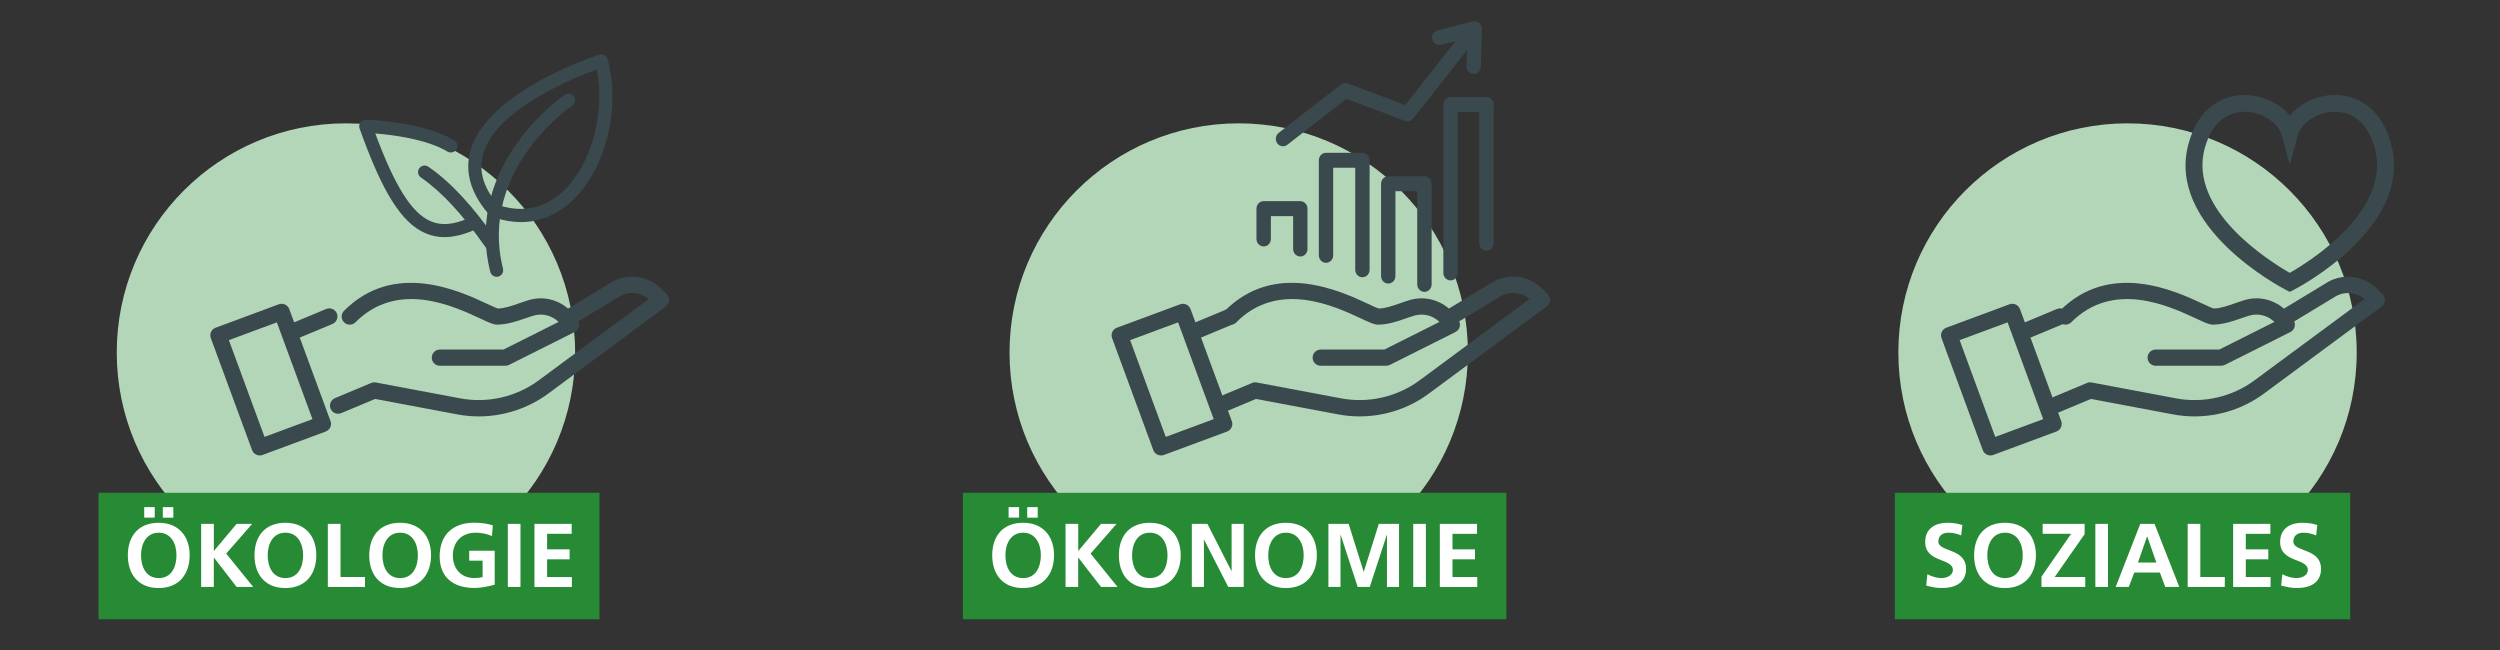 <?xml version="1.0" encoding="utf-8"?>
<!-- Generator: Adobe Illustrator 24.0.1, SVG Export Plug-In . SVG Version: 6.00 Build 0)  -->
<svg version="1.1" id="Ebene_1" xmlns="http://www.w3.org/2000/svg" xmlns:xlink="http://www.w3.org/1999/xlink" x="0px" y="0px"
	 viewBox="0 0 595.28 154.84" style="enable-background:new 0 0 595.28 154.84;" xml:space="preserve">
<rect x="0" y="0" width="595.28" height="154.84" fill="#333333" stroke="none"/>
<style type="text/css">
	.st0{fill:#B4D6B8;}
	.st1{fill:#3A494D;}
	.st2{fill:#278B35;}
	.st3{fill:#FFFFFF;}
</style>
<g>
	<g>
		<path class="st0" d="M82.37,29.37c30.14,0,54.57,24.43,54.57,54.57s-24.43,54.58-54.57,54.58c-30.14,0-54.57-24.43-54.57-54.58
			S52.23,29.37,82.37,29.37"/>
	</g>
	<g>
		<path class="st1" d="M69.88,80.85c-0.76,0-1.48-0.45-1.79-1.19c-0.41-0.98,0.05-2.12,1.04-2.53l8.54-3.56
			c0.99-0.41,2.12,0.06,2.53,1.04c0.41,0.98-0.05,2.12-1.04,2.53l-8.54,3.56C70.38,80.81,70.13,80.85,69.88,80.85z"/>
	</g>
	<g>
		<path class="st1" d="M120.35,87.09h-15.61c-1.07,0-1.93-0.87-1.93-1.93c0-1.07,0.87-1.93,1.93-1.93h15.15l13.12-6.58
			c-1.53-1.48-3.72-2.09-5.78-1.55c-0.71,0.19-1.46,0.46-2.25,0.73c-1.99,0.7-4.27,1.44-6.6,1.47c-0.92-0.01-1.95-0.49-4.01-1.45
			c-6.39-2.98-19.68-9.19-29.72,0.88c-0.75,0.76-1.98,0.76-2.73,0.01c-0.76-0.75-0.76-1.98-0.01-2.73
			c11.95-11.99,27.47-4.75,34.09-1.66c1.03,0.48,2.21,1.03,2.55,1.1c0.01,0,0.02,0,0.03,0c1.52,0,3.34-0.64,5.1-1.26
			c0.89-0.31,1.75-0.61,2.55-0.83c4.11-1.09,8.48,0.6,10.87,4.2l0.47,0.7c0.31,0.46,0.4,1.03,0.26,1.56c-0.14,0.54-0.51,0.98-1,1.23
			l-15.61,7.83C120.95,87.01,120.65,87.09,120.35,87.09z"/>
	</g>
	<g>
		<path class="st1" d="M114,99.15c-1.71,0-3.42-0.16-5.12-0.48l-19.54-3.68l-8.09,3.38c-0.99,0.41-2.12-0.05-2.53-1.04
			c-0.41-0.98,0.05-2.12,1.04-2.53l8.62-3.61c0.35-0.15,0.73-0.19,1.1-0.12l20.1,3.78c6.53,1.23,13.35-0.34,18.71-4.3l26.15-19.34
			c-2.02-1.74-4.98-1.94-7.22-0.44l-10.28,6.22c-0.91,0.56-2.1,0.26-2.66-0.65c-0.55-0.91-0.26-2.1,0.65-2.66l10.2-6.18
			c3.83-2.56,9.06-2.04,12.37,1.28l1.26,1.27c0.4,0.4,0.6,0.95,0.56,1.51c-0.04,0.56-0.33,1.08-0.78,1.41L130.6,93.68
			C125.78,97.25,119.93,99.15,114,99.15z"/>
	</g>
	<g>
		<path class="st1" d="M61.84,108.45c-0.28,0-0.55-0.06-0.81-0.18c-0.47-0.22-0.83-0.61-1.01-1.09L50.2,80.51
			c-0.37-1,0.14-2.11,1.14-2.48l15.05-5.58c0.48-0.18,1.01-0.16,1.48,0.06c0.47,0.22,0.83,0.61,1.01,1.09l9.82,26.67
			c0.37,1-0.14,2.11-1.14,2.48l-15.05,5.58C62.29,108.41,62.06,108.45,61.84,108.45z M54.5,80.99l8.48,23.04L74.4,99.8l-8.48-23.04
			L54.5,80.99z"/>
	</g>
	<g>
		<path class="st1" d="M118.25,65.91c-0.7,0-1.33-0.47-1.51-1.18c-6.43-25.7,17.54-42.03,17.79-42.19c0.71-0.48,1.68-0.28,2.16,0.43
			c0.48,0.72,0.28,1.68-0.43,2.16c-0.22,0.15-22.38,15.29-16.49,38.84c0.21,0.83-0.3,1.68-1.13,1.89
			C118.5,65.9,118.37,65.91,118.25,65.91z"/>
	</g>
	<g>
		<path class="st1" d="M124.03,52.88c-2.03,0-4.13-0.36-6.28-1.07c-0.33-0.11-0.6-0.32-0.78-0.58c-0.32-0.07-0.62-0.25-0.85-0.52
			c-4.14-4.93-5.5-9.96-4.07-14.93c4.07-14.08,29.57-22.42,30.65-22.77c0.4-0.13,0.85-0.09,1.22,0.11c0.37,0.2,0.65,0.55,0.76,0.96
			c3.18,11.65-0.43,26.12-8.38,33.65C132.69,51.15,128.52,52.88,124.03,52.88z M118.59,48.81c0.05,0.01,0.1,0.03,0.15,0.04
			c7.23,2.41,12.38-0.51,15.42-3.39c6.7-6.34,10.02-18.75,7.91-28.93c-5.56,2.03-23.96,9.49-27.02,20.12
			c-1.14,3.97-0.01,7.91,3.46,12.06C118.54,48.74,118.56,48.77,118.59,48.81z"/>
	</g>
	<g>
		<path class="st1" d="M117,59.68c-0.49,0-0.98-0.23-1.28-0.67c-5.56-7.96-10.49-13.28-15.5-16.75c-0.71-0.49-0.89-1.46-0.4-2.17
			c0.49-0.71,1.46-0.89,2.17-0.4c5.33,3.68,10.5,9.25,16.29,17.53c0.49,0.71,0.32,1.68-0.39,2.17
			C117.62,59.59,117.31,59.68,117,59.68z"/>
	</g>
	<g>
		<path class="st1" d="M105.82,56.46c-1.61,0-3.12-0.31-4.55-0.94c-5.68-2.48-10.22-9.7-15.65-24.93c-0.17-0.48-0.1-1.02,0.21-1.44
			c0.3-0.41,0.84-0.63,1.3-0.64c0.55,0.02,13.56,0.42,21.02,4.9c0.74,0.44,0.98,1.4,0.53,2.14c-0.44,0.74-1.4,0.98-2.14,0.54
			c-4.99-3-13.19-3.99-17.18-4.31c4.69,12.64,8.67,18.94,13.16,20.89c2.49,1.08,5.31,0.88,8.89-0.65c0.79-0.33,1.71,0.03,2.05,0.82
			c0.34,0.79-0.03,1.71-0.82,2.05C110.17,55.93,107.91,56.46,105.82,56.46z"/>
	</g>
	<g>
		<rect x="23.45" y="117.34" class="st2" width="119.29" height="30.12"/>
	</g>
	<g>
		<path class="st3" d="M37.8,124.48c4.71,0,7.36,3.19,7.36,7.73c0,4.54-2.6,7.81-7.36,7.81c-4.82,0-7.36-3.21-7.36-7.81
			C30.44,127.6,33.03,124.48,37.8,124.48z M37.8,137.65c3.08,0,4.22-2.73,4.22-5.45c0-2.65-1.23-5.36-4.22-5.36
			c-2.99,0-4.22,2.71-4.22,5.36C33.59,134.92,34.73,137.65,37.8,137.65z M34.34,123.25v-2.5h2.5v2.5H34.34z M41.27,120.76v2.5h-2.5
			v-2.5H41.27z"/>
		<path class="st3" d="M47.91,124.74h3.01v6.46l5.42-6.46h3.7l-6.18,7.08l6.43,7.94h-3.94l-5.4-6.97h-0.04v6.97h-3.01V124.74z"/>
		<path class="st3" d="M67.96,124.48c4.71,0,7.36,3.19,7.36,7.73c0,4.54-2.6,7.81-7.36,7.81c-4.82,0-7.36-3.21-7.36-7.81
			C60.6,127.6,63.19,124.48,67.96,124.48z M67.96,137.65c3.08,0,4.22-2.73,4.22-5.45c0-2.65-1.23-5.36-4.22-5.36
			s-4.22,2.71-4.22,5.36C63.75,134.92,64.89,137.65,67.96,137.65z"/>
		<path class="st3" d="M78.07,124.74h3.01v12.65h5.83v2.37h-8.85V124.74z"/>
		<path class="st3" d="M95.28,124.48c4.71,0,7.36,3.19,7.36,7.73c0,4.54-2.6,7.81-7.36,7.81c-4.82,0-7.36-3.21-7.36-7.81
			C87.92,127.6,90.51,124.48,95.28,124.48z M95.28,137.65c3.08,0,4.22-2.73,4.22-5.45c0-2.65-1.23-5.36-4.22-5.36
			s-4.22,2.71-4.22,5.36C91.07,134.92,92.21,137.65,95.28,137.65z"/>
		<path class="st3" d="M117.14,127.64c-1.16-0.54-2.67-0.8-3.87-0.8c-3.51,0-5.44,2.37-5.44,5.44c0,3.06,1.89,5.36,5.1,5.36
			c0.82,0,1.46-0.09,1.98-0.22v-3.92h-3.19v-2.37h6.07v8.09c-1.59,0.43-3.25,0.78-4.86,0.78c-4.86,0-8.24-2.43-8.24-7.51
			c0-5.14,3.14-8.03,8.24-8.03c1.74,0,3.12,0.24,4.41,0.62L117.14,127.64z"/>
		<path class="st3" d="M120.92,124.74h3.01v15.02h-3.01V124.74z"/>
		<path class="st3" d="M127.25,124.74h8.87v2.37h-5.85v3.7h5.36v2.37h-5.36v4.22h5.9v2.37h-8.91V124.74z"/>
	</g>
</g>
<g>
	<g>
		<path class="st0" d="M294.95,29.37c30.14,0,54.57,24.43,54.57,54.57s-24.43,54.58-54.57,54.58c-30.14,0-54.57-24.43-54.57-54.58
			S264.81,29.37,294.95,29.37"/>
	</g>
	<g>
		<path class="st1" d="M284.48,80.85c-0.76,0-1.48-0.45-1.79-1.19c-0.41-0.98,0.05-2.12,1.04-2.53l8.54-3.56
			c0.99-0.41,2.12,0.06,2.53,1.04c0.41,0.98-0.05,2.12-1.04,2.53l-8.54,3.56C284.98,80.81,284.73,80.85,284.48,80.85z"/>
	</g>
	<g>
		<path class="st1" d="M330.09,87.09h-15.61c-1.07,0-1.93-0.87-1.93-1.93c0-1.07,0.87-1.93,1.93-1.93h15.15l13.12-6.58
			c-1.53-1.48-3.71-2.09-5.78-1.55c-0.71,0.19-1.46,0.46-2.25,0.73c-1.99,0.7-4.24,1.47-6.6,1.47c-0.92-0.01-1.95-0.49-4.01-1.45
			c-6.39-2.98-19.68-9.19-29.72,0.88c-0.75,0.76-1.98,0.76-2.73,0.01c-0.76-0.75-0.76-1.98-0.01-2.73
			c11.95-11.99,27.47-4.75,34.09-1.66c1.03,0.48,2.2,1.03,2.55,1.1c0.01,0,0.02,0,0.03,0c1.52,0,3.34-0.64,5.1-1.26
			c0.89-0.31,1.75-0.61,2.55-0.83c4.11-1.09,8.48,0.6,10.87,4.2l0.47,0.7c0.31,0.46,0.4,1.03,0.26,1.56c-0.14,0.54-0.51,0.98-1,1.23
			l-15.61,7.83C330.69,87.01,330.39,87.09,330.09,87.09z"/>
	</g>
	<g>
		<path class="st1" d="M323.74,99.15c-1.71,0-3.42-0.16-5.12-0.48l-19.54-3.68L291,98.37c-0.99,0.41-2.12-0.05-2.53-1.04
			c-0.41-0.98,0.05-2.12,1.04-2.53l8.62-3.61c0.35-0.15,0.73-0.19,1.1-0.12l20.1,3.78c6.54,1.23,13.35-0.34,18.71-4.3l26.15-19.35
			c-2.01-1.73-4.98-1.94-7.22-0.44l-10.28,6.22c-0.91,0.56-2.1,0.26-2.66-0.65c-0.55-0.91-0.26-2.1,0.65-2.66l10.2-6.18
			c3.83-2.56,9.06-2.04,12.37,1.28l1.26,1.27c0.4,0.4,0.6,0.95,0.56,1.51c-0.04,0.56-0.33,1.08-0.78,1.41l-27.97,20.69
			C335.52,97.25,329.67,99.15,323.74,99.15z"/>
	</g>
	<g>
		<path class="st1" d="M276.44,108.45c-0.28,0-0.55-0.06-0.81-0.18c-0.47-0.22-0.83-0.61-1.01-1.09l-9.82-26.67
			c-0.37-1,0.14-2.11,1.14-2.48L281,72.46c0.48-0.18,1.01-0.16,1.48,0.06c0.47,0.22,0.83,0.61,1.01,1.09l9.82,26.67
			c0.37,1-0.14,2.11-1.14,2.48l-15.05,5.58C276.9,108.41,276.67,108.45,276.44,108.45z M269.1,80.99l8.48,23.04l11.42-4.23
			l-8.48-23.04L269.1,80.99z"/>
	</g>
	<g>
		<rect x="229.27" y="117.34" class="st2" width="129.42" height="30.12"/>
	</g>
	<g>
		<path class="st1" d="M300.9,58.68c0.95,0,1.71-0.8,1.71-1.78v-5.44h5.3v7.84c0,0.98,0.77,1.78,1.71,1.78
			c0.95,0,1.71-0.8,1.71-1.78v-9.62c0-0.98-0.77-1.78-1.71-1.78h-8.73c-0.95,0-1.71,0.8-1.71,1.78v7.22
			C299.19,57.88,299.96,58.68,300.9,58.68"/>
	</g>
	<g>
		<path class="st1" d="M324.41,66.02c0.95,0,1.71-0.8,1.71-1.78V38.16c0-0.98-0.77-1.78-1.71-1.78h-8.67c-0.95,0-1.71,0.8-1.71,1.78
			V60.8c0,0.98,0.77,1.78,1.71,1.78c0.95,0,1.71-0.8,1.71-1.78V39.94h5.25v24.3C322.69,65.22,323.46,66.02,324.41,66.02"/>
	</g>
	<g>
		<path class="st1" d="M339.18,69.5c0.95,0,1.71-0.8,1.71-1.78V43.75c0-0.98-0.77-1.78-1.71-1.78h-8.62c-0.95,0-1.71,0.8-1.71,1.78
			v21.99c0,0.98,0.77,1.78,1.71,1.78c0.95,0,1.71-0.8,1.71-1.78V45.53h5.19v22.19C337.47,68.7,338.24,69.5,339.18,69.5"/>
	</g>
	<g>
		<path class="st1" d="M343.68,24.9v40.09c0,0.98,0.77,1.78,1.71,1.78c0.95,0,1.71-0.8,1.71-1.78V26.67h5.14v31.25
			c0,0.98,0.77,1.78,1.71,1.78c0.95,0,1.71-0.8,1.71-1.78V24.9c0-0.98-0.77-1.78-1.71-1.78h-8.57
			C344.45,23.12,343.68,23.91,343.68,24.9"/>
	</g>
	<g>
		<path class="st1" d="M305.49,34.83c0.36,0,0.72-0.12,1.03-0.35l14.09-10.95l13.96,5.26c0.68,0.26,1.45,0.04,1.91-0.55l12.81-16.28
			l-0.1,3.81c-0.03,0.98,0.72,1.8,1.66,1.83c0.02,0,0.03,0,0.05,0c0.92,0,1.68-0.76,1.71-1.73l0.25-9c0.01-0.55-0.22-1.08-0.63-1.43
			c-0.41-0.35-0.96-0.48-1.48-0.35l-8.44,2.11c-0.92,0.23-1.49,1.19-1.27,2.15c0.22,0.95,1.15,1.54,2.07,1.31l3.47-0.87
			l-11.98,15.23l-13.69-5.16c-0.54-0.2-1.15-0.11-1.61,0.25l-14.83,11.52c-0.76,0.59-0.91,1.7-0.35,2.49
			C304.45,34.58,304.97,34.83,305.49,34.83"/>
	</g>
	<g>
		<path class="st3" d="M243.62,124.48c4.71,0,7.36,3.19,7.36,7.73c0,4.54-2.6,7.81-7.36,7.81c-4.82,0-7.36-3.21-7.36-7.81
			C236.26,127.6,238.84,124.48,243.62,124.48z M243.62,137.65c3.08,0,4.22-2.73,4.22-5.45c0-2.65-1.23-5.36-4.22-5.36
			c-2.99,0-4.22,2.71-4.22,5.36C239.4,134.92,240.54,137.65,243.62,137.65z M240.16,123.25v-2.5h2.5v2.5H240.16z M247.09,120.76v2.5
			h-2.5v-2.5H247.09z"/>
		<path class="st3" d="M253.73,124.74h3.01v6.46l5.42-6.46h3.7l-6.18,7.08l6.43,7.94h-3.94l-5.4-6.97h-0.04v6.97h-3.01V124.74z"/>
		<path class="st3" d="M273.78,124.48c4.71,0,7.36,3.19,7.36,7.73c0,4.54-2.6,7.81-7.36,7.81c-4.82,0-7.36-3.21-7.36-7.81
			C266.42,127.6,269,124.48,273.78,124.48z M273.78,137.65c3.08,0,4.22-2.73,4.22-5.45c0-2.65-1.23-5.36-4.22-5.36
			c-2.99,0-4.22,2.71-4.22,5.36C269.56,134.92,270.7,137.65,273.78,137.65z"/>
		<path class="st3" d="M283.8,124.74h3.7l5.72,11.23h0.04v-11.23h2.88v15.02h-3.68l-5.75-11.23h-0.04v11.23h-2.88V124.74z"/>
		<path class="st3" d="M306.2,124.48c4.71,0,7.36,3.19,7.36,7.73c0,4.54-2.6,7.81-7.36,7.81c-4.82,0-7.36-3.21-7.36-7.81
			C298.84,127.6,301.42,124.48,306.2,124.48z M306.2,137.65c3.08,0,4.22-2.73,4.22-5.45c0-2.65-1.23-5.36-4.22-5.36
			c-2.99,0-4.22,2.71-4.22,5.36C301.98,134.92,303.12,137.65,306.2,137.65z"/>
		<path class="st3" d="M316.31,124.74h4.82l3.57,11.39h0.04l3.57-11.39h4.82v15.02h-2.88v-12.4h-0.04l-4.05,12.4h-2.88l-4.05-12.4
			l-0.04,0.04v12.35h-2.88V124.74z"/>
		<path class="st3" d="M336.51,124.74h3.01v15.02h-3.01V124.74z"/>
		<path class="st3" d="M342.83,124.74h8.87v2.37h-5.85v3.7h5.36v2.37h-5.36v4.22h5.9v2.37h-8.91V124.74z"/>
	</g>
</g>
<g>
	<g>
		<path class="st0" d="M506.59,29.37c30.14,0,54.57,24.43,54.57,54.57s-24.43,54.58-54.57,54.58c-30.14,0-54.57-24.43-54.57-54.58
			S476.45,29.37,506.59,29.37"/>
	</g>
	<g>
		<path class="st1" d="M481.99,80.85c-0.76,0-1.47-0.45-1.78-1.19c-0.41-0.99,0.06-2.12,1.04-2.53l8.54-3.56
			c0.99-0.4,2.12,0.05,2.53,1.04c0.41,0.99-0.06,2.12-1.04,2.53l-8.54,3.56C482.49,80.81,482.24,80.85,481.99,80.85z"/>
	</g>
	<g>
		<path class="st1" d="M528.9,87.09h-15.61c-1.07,0-1.93-0.87-1.93-1.93c0-1.07,0.87-1.93,1.93-1.93h15.15l13.12-6.58
			c-1.53-1.48-3.71-2.1-5.78-1.55c-0.7,0.19-1.46,0.46-2.25,0.73c-1.99,0.7-4.25,1.44-6.6,1.47c-0.92-0.01-1.95-0.49-4.01-1.45
			c-6.39-2.98-19.68-9.19-29.72,0.88c-0.76,0.76-1.98,0.76-2.73,0.01c-0.76-0.75-0.76-1.98-0.01-2.73
			c11.95-11.99,27.47-4.75,34.09-1.66c1.03,0.48,2.21,1.03,2.56,1.1c0.01,0,0.02,0,0.03,0c1.52,0,3.34-0.64,5.1-1.26
			c0.89-0.31,1.75-0.61,2.54-0.83c4.12-1.08,8.48,0.6,10.87,4.2l0.47,0.7c0.31,0.46,0.4,1.03,0.26,1.56c-0.14,0.54-0.51,0.98-1,1.23
			l-15.61,7.83C529.49,87.01,529.2,87.09,528.9,87.09z"/>
	</g>
	<g>
		<path class="st1" d="M522.54,99.15c-1.71,0-3.42-0.16-5.12-0.48l-19.53-3.68l-8.09,3.38c-0.98,0.41-2.12-0.05-2.53-1.04
			c-0.41-0.98,0.05-2.12,1.04-2.53l8.62-3.61c0.35-0.15,0.73-0.19,1.1-0.12l20.1,3.78c6.54,1.23,13.36-0.34,18.71-4.3L563,71.23
			c-2.02-1.73-4.98-1.94-7.22-0.44l-10.28,6.22c-0.92,0.55-2.1,0.26-2.66-0.65c-0.55-0.91-0.26-2.1,0.65-2.66l10.2-6.18
			c3.83-2.57,9.06-2.04,12.37,1.28l1.26,1.27c0.4,0.4,0.6,0.95,0.56,1.51c-0.04,0.56-0.33,1.08-0.78,1.41l-27.97,20.69
			C534.32,97.25,528.47,99.15,522.54,99.15z"/>
	</g>
	<g>
		<path class="st1" d="M473.94,108.45c-0.28,0-0.55-0.06-0.81-0.18c-0.47-0.22-0.83-0.61-1.01-1.09l-9.82-26.67
			c-0.37-1,0.14-2.11,1.14-2.48l15.05-5.58c0.48-0.17,1.02-0.16,1.48,0.06c0.47,0.22,0.83,0.61,1.01,1.09l9.82,26.67
			c0.37,1-0.14,2.11-1.14,2.48l-15.05,5.58C474.4,108.41,474.17,108.45,473.94,108.45z M466.61,80.99l8.48,23.04l11.42-4.23
			l-8.48-23.04L466.61,80.99z"/>
	</g>
	<g>
		<rect x="451.19" y="117.34" class="st2" width="108.43" height="30.12"/>
	</g>
	<g>
		<path class="st1" d="M545.22,69.5l-0.92-0.47c-1.17-0.61-28.64-15.04-23.18-34.82c2.88-10.45,10.26-11.59,13.33-11.59
			c0.01,0,0.02,0,0.03,0c4.23,0.01,8.32,1.99,10.74,4.9c2.42-2.91,6.51-4.89,10.74-4.9c0.01,0,0.02,0,0.03,0
			c3.07,0,10.44,1.14,13.33,11.59c5.46,19.78-22.01,34.22-23.18,34.82L545.22,69.5z M534.45,26.61c-2.66,0-7.39,1.13-9.47,8.66
			c-4.09,14.84,15.68,27.1,20.24,29.7c4.56-2.6,24.33-14.86,20.24-29.7l0,0c-2.08-7.52-6.81-8.66-9.47-8.66c-0.01,0-0.01,0-0.02,0
			c-3.97,0.01-8,2.56-8.82,5.56l-1.93,7.12l-1.93-7.12c-0.82-3-4.85-5.55-8.82-5.56C534.46,26.61,534.46,26.61,534.45,26.61z"/>
	</g>
	<g>
		<path class="st3" d="M466.98,127.49c-0.95-0.41-2-0.65-3.06-0.65c-1.03,0-2.37,0.45-2.37,2.09c0,2.6,6.59,1.51,6.59,6.54
			c0,3.29-2.6,4.54-5.64,4.54c-1.64,0-2.37-0.22-3.85-0.58l0.28-2.71c1.03,0.56,2.22,0.93,3.4,0.93c1.14,0,2.67-0.58,2.67-1.94
			c0-2.86-6.59-1.68-6.59-6.65c0-3.36,2.6-4.58,5.25-4.58c1.29,0,2.5,0.17,3.6,0.54L466.98,127.49z"/>
		<path class="st3" d="M477.42,124.48c4.71,0,7.36,3.19,7.36,7.73c0,4.54-2.61,7.81-7.36,7.81c-4.82,0-7.36-3.21-7.36-7.81
			C470.06,127.6,472.64,124.48,477.42,124.48z M477.42,137.65c3.08,0,4.22-2.73,4.22-5.45c0-2.65-1.23-5.36-4.22-5.36
			c-2.99,0-4.22,2.71-4.22,5.36C473.2,134.92,474.34,137.65,477.42,137.65z"/>
		<path class="st3" d="M486.1,137.31l7.06-10.2h-6.78v-2.37h9.99v2.45l-7.12,10.2h7.27v2.37H486.1V137.31z"/>
		<path class="st3" d="M498.93,124.74h3.01v15.02h-3.01V124.74z"/>
		<path class="st3" d="M509.62,124.74h3.4l5.9,15.02h-3.34l-1.29-3.44h-6.09l-1.31,3.44h-3.12L509.62,124.74z M511.28,127.75h-0.04
			l-2.17,6.2h4.39L511.28,127.75z"/>
		<path class="st3" d="M520.91,124.74h3.01v12.65h5.83v2.37h-8.84V124.74z"/>
		<path class="st3" d="M531.73,124.74h8.87v2.37h-5.85v3.7h5.36v2.37h-5.36v4.22h5.9v2.37h-8.91V124.74z"/>
		<path class="st3" d="M551.5,127.49c-0.95-0.41-2-0.65-3.06-0.65c-1.03,0-2.37,0.45-2.37,2.09c0,2.6,6.59,1.51,6.59,6.54
			c0,3.29-2.6,4.54-5.64,4.54c-1.64,0-2.37-0.22-3.85-0.58l0.28-2.71c1.03,0.56,2.22,0.93,3.4,0.93c1.14,0,2.67-0.58,2.67-1.94
			c0-2.86-6.59-1.68-6.59-6.65c0-3.36,2.6-4.58,5.25-4.58c1.29,0,2.5,0.17,3.6,0.54L551.5,127.49z"/>
	</g>
</g>
</svg>
